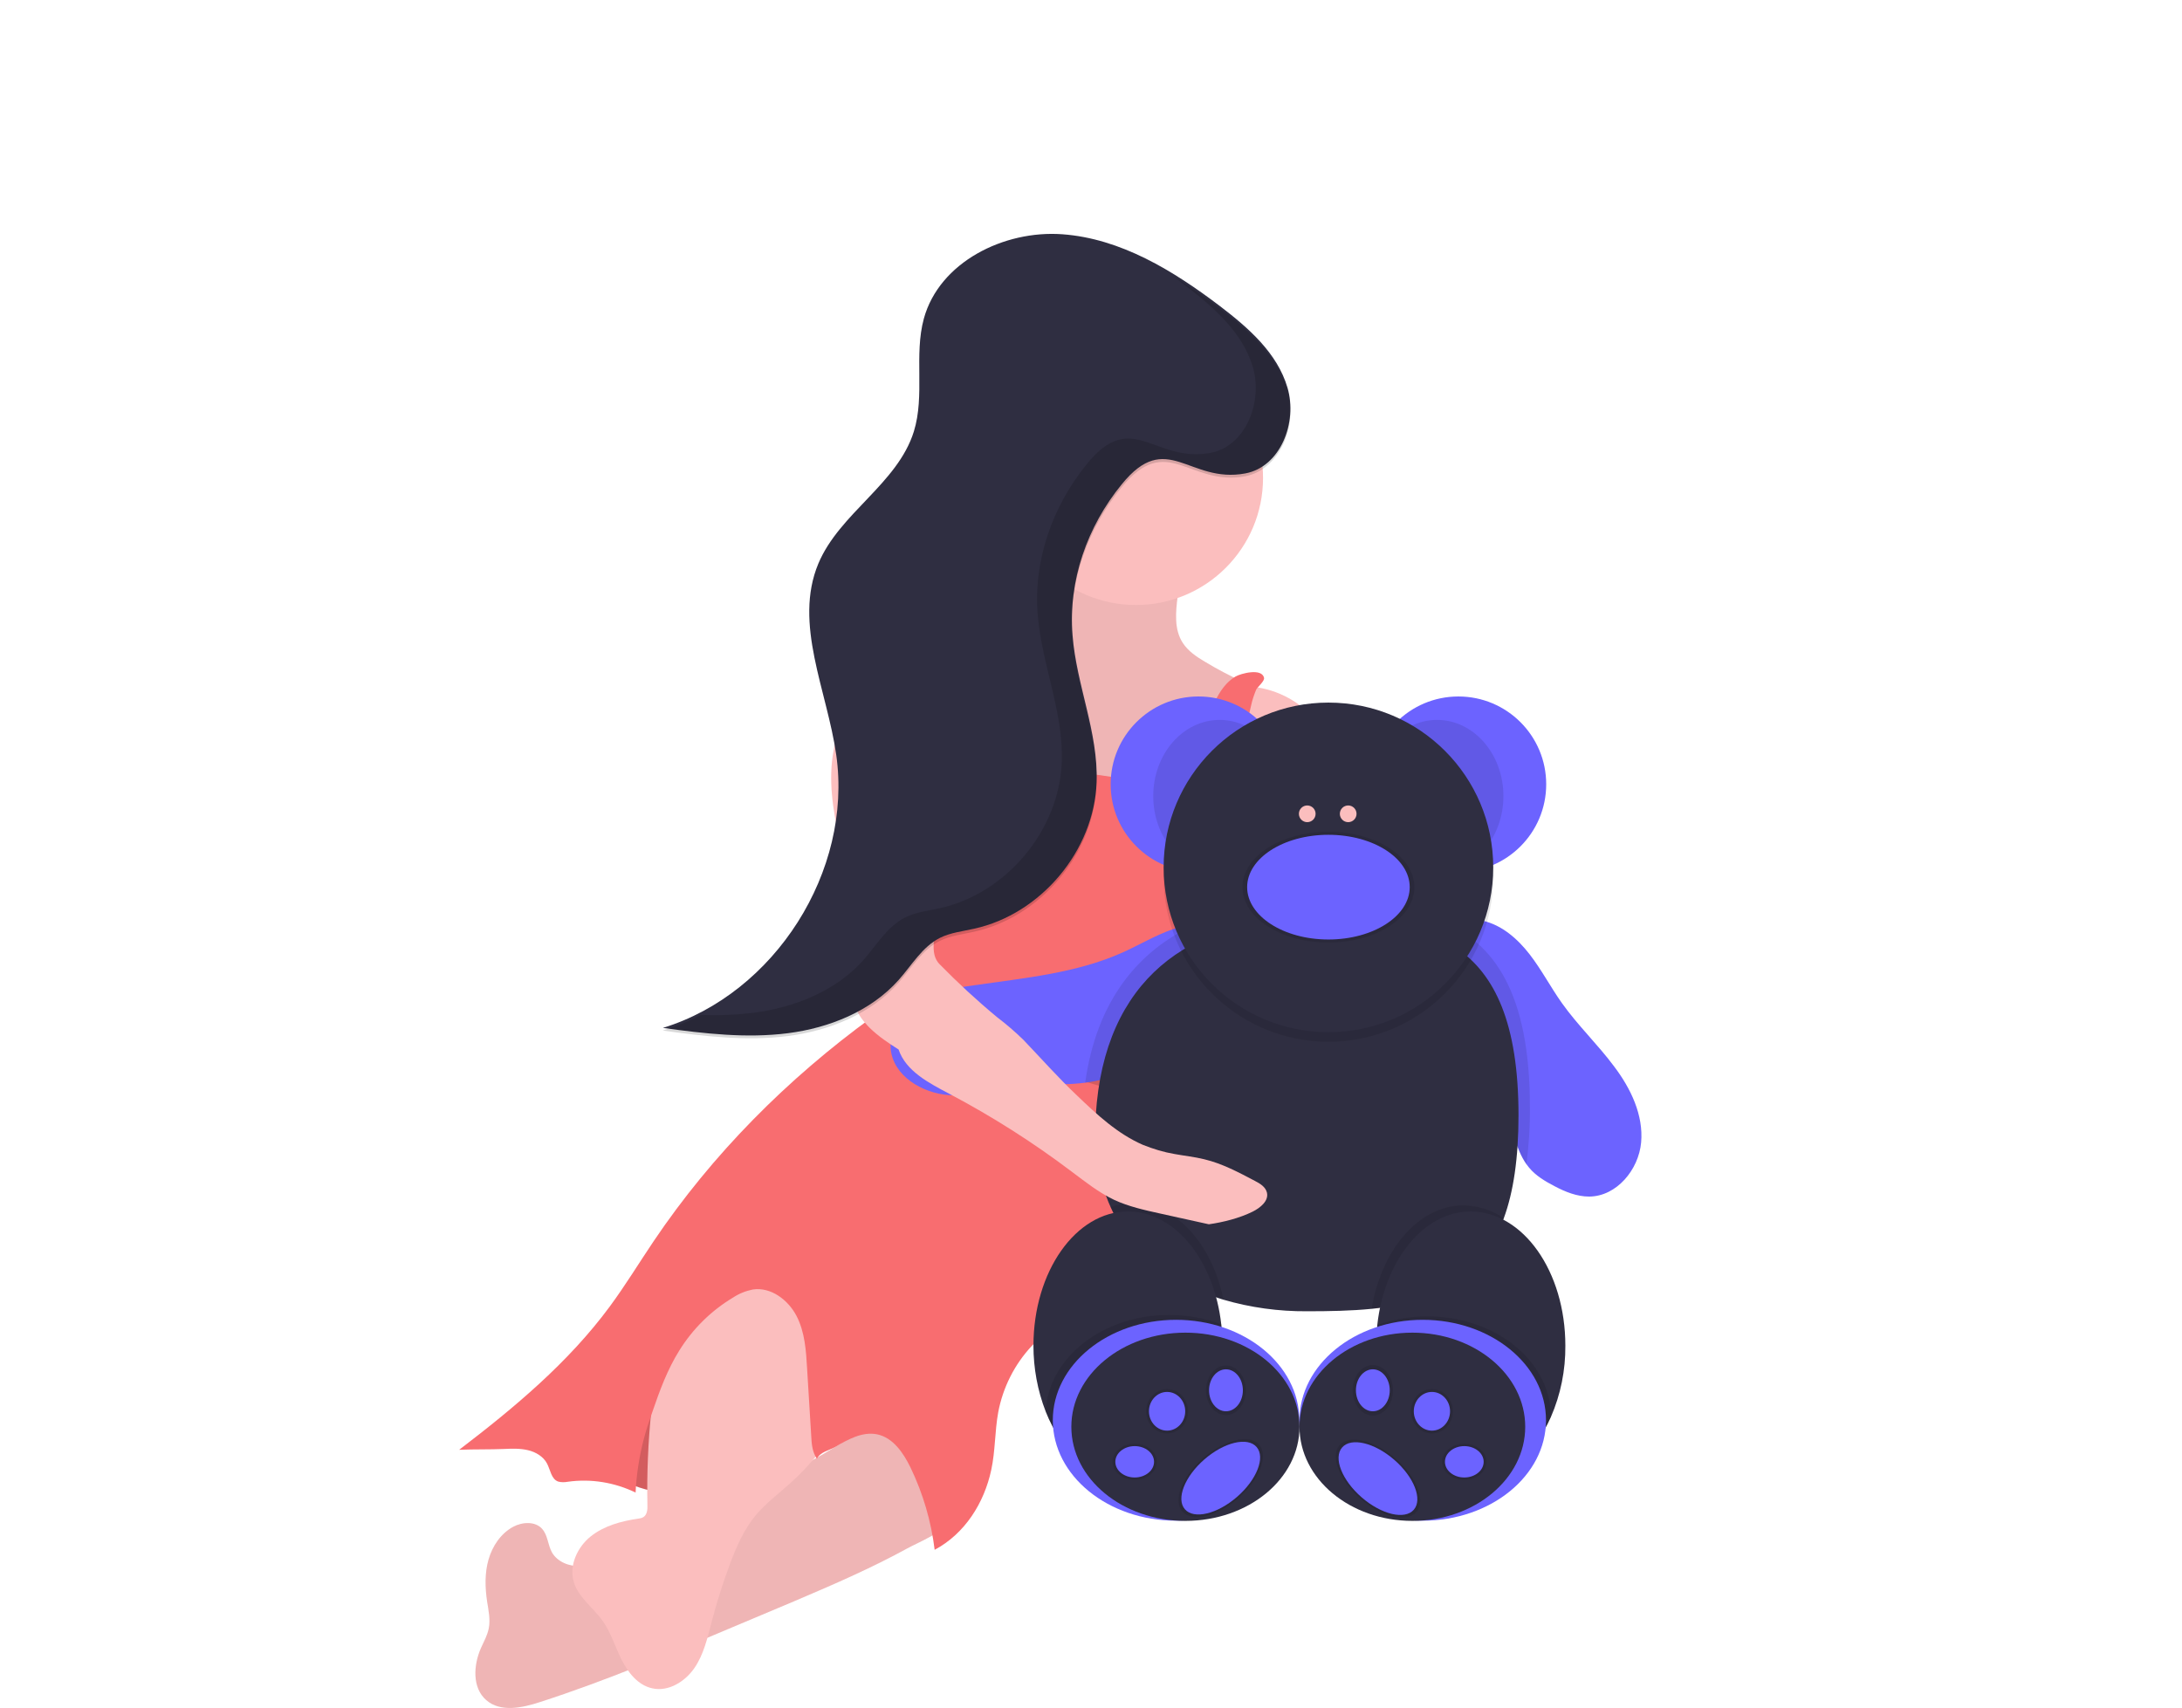 <?xml version="1.0" encoding="utf-8"?>
<!-- Generator: Adobe Illustrator 19.0.0, SVG Export Plug-In . SVG Version: 6.00 Build 0)  -->
<svg version="1.1" id="Ebene_1" xmlns="http://www.w3.org/2000/svg" xmlns:xlink="http://www.w3.org/1999/xlink" x="0px" y="0px"
	 viewBox="230 -23.4 1071.1 838.4" style="enable-background:new 230 -23.4 1071.1 838.4;" xml:space="preserve">
<style type="text/css">
	.st0{fill:#F86D70;}
	.st1{opacity:0.15;enable-background:new    ;}
	.st2{fill:#FBBEBE;}
	.st3{opacity:5.000000e-002;enable-background:new    ;}
	.st4{fill:#6C63FF;}
	.st5{opacity:0.1;enable-background:new    ;}
	.st6{fill:#2F2E41;}
</style>
<title>teddy bear</title>
<path class="st0" d="M519.8,670.7l21.6,35.2c0,0,51,22.7,113.5-35.2s0-107.8,0-107.8l-76,19.6L519.8,670.7z"/>
<path class="st1" d="M519.8,670.7l21.6,35.2c0,0,51,22.7,113.5-35.2s0-107.8,0-107.8l-76,19.6L519.8,670.7z"/>
<path class="st2" d="M619.5,762.8l-29.7,12.5c-31.2,13.2-62.4,26.4-94.6,36.8c-8.8,2.9-19.5,5.2-26.5-0.9s-6.3-17.2-2.6-25.6
	c1.4-3.1,3.1-6.1,3.8-9.5c0.9-4.4-0.1-8.9-0.8-13.4c-1-6.8-1.2-13.9,0.7-20.5s6-12.8,12.1-16.1c4.5-2.4,10.8-2.8,14.2,1
	c2.8,3.1,2.8,7.8,4.8,11.5c2.7,4.8,8.7,7.1,14.2,6.8c5.5-0.2,10.7-2.5,15.8-4.8c40.1-17.7,80.4-35.4,117.5-58.9
	c6.4-4,12.7-8.3,19.5-11.7c6.5-3.3,13.3-5.9,20.4-7.7c0.8-0.3,1.6-0.3,2.4,0c0.8,0.6,1.2,1.6,1.2,2.5c1.5,9.8,3.1,19.5,4,29.3
	c0.7,7.7,3.3,21.3,0.3,28.6c-2.5,6-15.4,11-21,14.1c-8.4,4.6-16.9,8.8-25.6,12.8C639.5,754.3,629.5,758.5,619.5,762.8z"/>
<path class="st3" d="M619.5,762.8l-29.7,12.5c-31.2,13.2-62.4,26.4-94.6,36.8c-8.8,2.9-19.5,5.2-26.5-0.9s-6.3-17.2-2.6-25.6
	c1.4-3.1,3.1-6.1,3.8-9.5c0.9-4.4-0.1-8.9-0.8-13.4c-1-6.8-1.2-13.9,0.7-20.5s6-12.8,12.1-16.1c4.5-2.4,10.8-2.8,14.2,1
	c2.8,3.1,2.8,7.8,4.8,11.5c2.7,4.8,8.7,7.1,14.2,6.8c5.5-0.2,10.7-2.5,15.8-4.8c40.1-17.7,80.4-35.4,117.5-58.9
	c6.4-4,12.7-8.3,19.5-11.7c6.5-3.3,13.3-5.9,20.4-7.7c0.8-0.3,1.6-0.3,2.4,0c0.8,0.6,1.2,1.6,1.2,2.5c1.5,9.8,3.1,19.5,4,29.3
	c0.7,7.7,3.3,21.3,0.3,28.6c-2.5,6-15.4,11-21,14.1c-8.4,4.6-16.9,8.8-25.6,12.8C639.5,754.3,629.5,758.5,619.5,762.8z"/>
<path class="st2" d="M617.7,704.9c-5.7,5.1-11.8,9.7-16.7,15.5c-5.9,7.1-9.6,15.7-12.8,24.3c-3.4,9.2-6.4,18.5-8.8,27.9
	c-2.1,7.9-3.9,16.1-8.5,22.8s-12.8,11.8-20.7,10c-7-1.5-11.9-7.7-15.1-14.1s-5.2-13.4-9.4-19.2c-4.6-6.4-11.9-11.4-14.1-19.1
	c-2.3-8.1,1.9-17,8.4-22.2s15-7.5,23.3-8.7c0.9-0.1,1.8-0.3,2.6-0.8c1.8-1.2,2-3.8,1.9-5.9c-0.6-30.8,2.6-61.6,9.3-91.7
	c2-9,4.4-18,8.7-26c7.9-14.5,23.8-25.8,40.2-23.5c12,1.7,22.3,10.3,28.4,20.8s8.6,22.7,9.9,34.8c1.4,12.1,4.9,31.5-0.9,42.6
	C636.9,684.6,628.1,695.6,617.7,704.9z"/>
<path class="st2" d="M808.1,269.3c-1,7.8-1.8,16.3,2.5,22.9c2.6,4,6.7,6.8,10.8,9.2c5.9,3.6,12.1,6.8,18.4,9.8
	c0.7,0.3,1.4,0.7,1.8,1.4c0.3,0.9,0.3,1.8-0.1,2.7c-7.4,25.3-16.6,50-27.4,74.1c-0.5,1.4-1.4,2.7-2.5,3.8c-1.2,0.8-2.7,1.4-4.2,1.5
	c-29.5,5.5-60-0.1-85.8-15.6c-3.1-1.8-6-4-8.6-6.5c-2.4-2.5-4.4-5.3-6-8.4c-12-21.8-10.6-48.2-8.9-73c7,0.7,14,0.2,20.8-1.4
	c3.4-0.7,6.6-2,9.5-3.8c5.7-3.8,8.7-10.4,11.2-16.8c3.8-9.8,7-19.9,9.4-30.1c0.9-3.7,41.9,3.7,46,4.6c4.5,1,15.4,1.7,16.9,7
	C813.3,255.3,808.7,264.4,808.1,269.3z"/>
<path class="st3" d="M808.1,269.3c-1,7.8-1.8,16.3,2.5,22.9c2.6,4,6.7,6.8,10.8,9.2c5.9,3.6,12.1,6.8,18.4,9.8
	c0.7,0.3,1.4,0.7,1.8,1.4c0.3,0.9,0.3,1.8-0.1,2.7c-7.4,25.3-16.6,50-27.4,74.1c-0.5,1.4-1.4,2.7-2.5,3.8c-1.2,0.8-2.7,1.4-4.2,1.5
	c-29.5,5.5-60-0.1-85.8-15.6c-3.1-1.8-6-4-8.6-6.5c-2.4-2.5-4.4-5.3-6-8.4c-12-21.8-10.6-48.2-8.9-73c7,0.7,14,0.2,20.8-1.4
	c3.4-0.7,6.6-2,9.5-3.8c5.7-3.8,8.7-10.4,11.2-16.8c3.8-9.8,7-19.9,9.4-30.1c0.9-3.7,41.9,3.7,46,4.6c4.5,1,15.4,1.7,16.9,7
	C813.3,255.3,808.7,264.4,808.1,269.3z"/>
<path class="st0" d="M655.1,479.6c26-1.3,51.4,7.5,75.8,16.8s49.8,18.2,75.8,20c1.8-6.7,3.8-13.4,6.2-19.8
	c2.4-6.5,5.5-12.7,9.3-18.5c3.2-4.7,6.9-9.1,9.3-14.2c4.7-10.1,3.8-21.8,3.3-32.9s4.9-46.7,11.3-55.8c-4.5-6.9-9.1-3.4-13.6-10.2
	c-2.4-3.7-11.5,5.8-15,3.2c-3.7-2.8-8.3-4.1-12.9-5.1c-25.3-6-51.9-6.4-76.4-14.9c-6.5-2.2-13.4-5-19.9-2.9c-2.6,1-4.9,2.3-7.1,4
	l-15.3,10.9c-1.4,1-2.3,0.9-3,2.5c-3.7,8.6-6,17.7-6.8,27c-1,10.8-0.1,21.8-1.3,32.6c-1.5,12.3-4.7,24.4-9.5,35.9
	C662.1,465.4,658.8,472.6,655.1,479.6z"/>
<circle class="st2" cx="787.6" cy="211.2" r="62.4"/>
<path class="st0" d="M705.5,286c0.5,18.7,1.6,37.3,3.2,55.9c0.3,3.8,0.8,8,3.7,10.7c-6.2,4.1-13.3,6.7-20.6,7.6
	c-4.5-12.2-9-24.9-8.2-37.9c0.6-10.1,4.3-19.7,5.2-29.7c0.3-2.9-0.5-6.9,2.5-8.4C692.3,283.6,705.5,285.9,705.5,286z"/>
<path class="st0" d="M669.8,470.3c-4.3,0.4-8,3-11.5,5.5c-41.7,30.3-78.7,67.4-107.5,110.2c-7.2,10.7-13.9,21.7-21.5,32
	c-20.3,27.5-46.8,49.6-73.9,70.3c7.1-0.3,15-0.1,22.1-0.4c3.9-0.2,7.9-0.3,11.7,0.6s7.5,3.1,9.3,6.5c1.7,3.2,2.1,7.7,5.5,8.9
	c1.5,0.4,3.1,0.4,4.7,0.1c11.4-1.6,23,0.3,33.3,5.3c0.4-8.6,1.7-17.1,3.8-25.4c1.2-4.8,2.8-9.5,4.4-14.1
	c3.6-10.5,7.4-20.9,13.3-30.3c6.6-10.6,15.6-19.5,26.3-25.9c3-2,6.3-3.3,9.8-4c8.8-1.3,17.3,5.1,21.4,13s4.7,17.1,5.2,26
	c0.7,10.9,1.3,21.8,2,32.7c0.2,4,0.5,8.1,2.8,11.4c1.7-3.4,5.9-4,9.2-5.9c6.2-3.7,13.2-7.5,20.3-6.1c7.9,1.6,13,9.2,16.5,16.4
	c6.1,12.7,10.1,26.3,11.8,40.3c14.8-7.9,24.3-22.9,27.8-39.3c2-9.3,1.7-18.9,3.4-28.2c2.3-12.2,8-23.5,16.4-32.5
	c18.6-20,48.3-26.8,66.6-47c2.4-2.7,4.7-5.7,5.1-9.3c0.5-4.3-1.7-8.4-1.8-12.7c-0.2-7.3,5.5-13.2,10-18.8c4.4-5.4,8.1-11.4,11-17.7
	c1.5-3.3,2.9-7,2.6-10.6s-2.7-7.4-6.3-8.2c-6.6-1.3-13.2,7.3-19.2,4.1c-1.5-1-2.7-2.3-3.6-3.9c-3.8-6.2-6.4-13-7.8-20.1
	c-15-5.5-30.8-7.4-46.3-11.3c-6.6-1.7-13-3.9-19.5-5.8C708.6,470.7,689,470.6,669.8,470.3z"/>
<path class="st0" d="M655.1,479.6c26-1.3,51.4,7.5,75.8,16.8s49.8,18.2,75.8,20c1.8-6.7,3.8-13.4,6.2-19.8c-2.3-1.3-5.2-2.3-7.2-3.2
	c-12.4-6-25-11.2-38-15.7c-26.1-9.1-53.2-15.1-80.7-18c-7.2-0.8-14.5-1.3-21.8-1.6C662.2,465.4,658.8,472.6,655.1,479.6z"/>
<path class="st1" d="M655.1,479.6c26-1.3,51.4,7.5,75.8,16.8s49.8,18.2,75.8,20c1.8-6.7,3.8-13.4,6.2-19.8c-2.3-1.3-5.2-2.3-7.2-3.2
	c-12.4-6-25-11.2-38-15.7c-26.1-9.1-53.2-15.1-80.7-18c-7.2-0.8-14.5-1.3-21.8-1.6C662.2,465.4,658.8,472.6,655.1,479.6z"/>
<path class="st2" d="M837.8,313.5c26.1-1.1,48.2,19.2,49.4,45.3c0.1,6.1-0.4,12.3-1.7,18.3c-5.9,32.3-18,65-10.8,96.9
	c2.1,9.4,5.9,18.6,6.6,28.2c0.2,4.7,0.1,9.4-0.4,14l-3.8,46.1c5.4,6,12.7,11.4,18.6,17s11.3,12.1,13.2,20c0.9,4.2,1.1,8.4,0.8,12.7
	c-0.1,2.2-0.3,4.5-1.9,6s-4.8,1.1-5.2-1c-1.1,2.8-5.5,2.6-7.5,0.3s-2.3-5.5-2.9-8.5c-1-5-2.9-9.7-5.7-13.9c-1.3,1.9-1,4.3-1.3,6.6
	s-1.6,4.9-3.9,4.8c-2.7,0-3.8-3.5-4.2-6.3c-0.5-3.8-1.3-7.7-3.4-11s-5.5-5.9-9.4-5.9c1.2,0.4,2.1,1.3,2.3,2.5
	c-3.9,1.5-8.2,1.9-12.3,1.3c-2.4-0.3-4.7-1.1-6.7-2.5c-3.3-2.4-5.1-6.4-5.8-10.5s-0.3-8.2-0.3-12.3c0.2-17.1-4.8-33.8-9.8-50.1
	c-3.8-12.6-7.3-25-6.1-38.1c0.6-6.3,2.1-12.4,3-18.6c3.2-22.5-2-46.4,6.4-67.5c0.9-2.2,1.9-4.5,1.7-6.9c-0.4-2.1-1.4-4-2.8-5.6
	c-4.1-5.4-9-10.1-14.4-14.2c1.1-1.5,1.9-3.2,2.4-4.9C825.7,341.4,828.5,325.2,837.8,313.5z"/>
<path class="st0" d="M844.1,323.1c-2,8.2-3.6,16.5-4.6,24.9c-1.8,17.3,1.9,16-2.6,32.8c-11.1-5.8-23.5,7.3-34.6,1.5
	c-1-0.5-2.2-1.3-2.4-2.4c0-1.1,0.4-2.1,1.1-2.8c6.8-9.3,12.3-19.5,16.2-30.4c3.1-8.6,5.3-17.5,9.2-25.7c2.3-4.9,5.5-9.6,10.1-12.3
	c2.6-1.5,13-4.3,14,0.7c0.3,1.5-3,4.3-3.8,5.6C845.6,317.6,844.7,320.3,844.1,323.1z"/>
<circle class="st4" cx="818.3" cy="361.6" r="43.1"/>
<circle class="st4" cx="945.9" cy="361.6" r="43.1"/>
<ellipse class="st5" cx="935.4" cy="367.4" rx="32.6" ry="37.4"/>
<ellipse class="st5" cx="828.7" cy="367.4" rx="32.6" ry="37.4"/>
<path class="st4" d="M1035.6,537.4c-1.2,13.4-12,26.5-25.5,26.6c-6,0-11.7-2.3-17-5.1c-4.6-2.4-9.2-5.1-12.5-9.1
	c-0.5-0.6-0.9-1.2-1.4-1.8c-5.3-7.6-6.5-17.6-11.1-25.8c-8.3-14.7-26.2-20.6-42.6-24.5c-17.3-4.1-34.8-7.3-52.5-9.6
	c-12-1.6-24.2-2.7-36.2-1.2c-25.6,3.2-48.7,17.8-74.2,21.2c-0.9,0.1-1.7,0.2-2.6,0.3c-8,0.8-16.1,0.4-24.1,1.1
	c-13.3,1.2-26.5,5.6-39.9,4.7s-27.8-9.6-28.8-23c-0.7-9.4,5.7-18.2,13.8-23.1s17.7-6.5,27-7.8c24.8-3.6,50.2-5.9,73-16.1
	c8.2-3.7,15.9-8.3,24.3-11.3c3.8-1.3,7.6-2.2,11.6-2.7c5-0.6,10,0.1,14.6,1.9l-12,4.6l117.2-8.3l4.6-0.3c5.5-0.4,11.2-0.8,16.6,0.5
	c9.3,2.1,17,8.8,22.9,16.4s10.3,16.1,15.9,24c7.8,11,17.7,20.4,25.7,31.2C1030.5,510.9,1036.8,524,1035.6,537.4z"/>
<path class="st5" d="M981,520.1c0.1,9.3-0.5,18.7-1.7,27.9c-5.3-7.6-6.5-17.6-11.1-25.8c-8.3-14.7-26.2-20.6-42.6-24.5
	c-17.3-4.1-34.8-7.3-52.5-9.6c-12-1.6-24.2-2.7-36.2-1.2c-25.6,3.2-48.7,17.8-74.2,21.2c5.5-39.6,25.5-64.9,54.5-77.9
	c15.7-7,34-10.4,54.1-10.4c24.7,0,47.4,1,65.7,8.6C963.7,439.4,981,464.3,981,520.1z"/>
<path class="st6" d="M975.4,524.1c0,21.1-2.5,37.7-7.2,50.5c-11.3,31.6-35.2,41.5-64.9,44.5c-10,1-20.6,1.2-31.7,1.2
	c-13.9,0.1-27.8-1.8-41.1-5.7c-24.8-7.5-45.1-22.4-55.4-45.6c-5.6-12.5-8.2-27.5-7.2-45c4.1-66.8,46.4-96.3,103.7-96.3
	S975.4,433.7,975.4,524.1z"/>
<circle class="st5" cx="882.1" cy="407.1" r="80.9"/>
<circle class="st6" cx="882.1" cy="402.4" r="80.9"/>
<circle class="st2" cx="871.7" cy="376.1" r="4.1"/>
<circle class="st2" cx="891.8" cy="376.1" r="4.1"/>
<ellipse class="st5" cx="882.1" cy="412.1" rx="42.2" ry="27.2"/>
<ellipse class="st4" cx="882.1" cy="412.1" rx="39.9" ry="25.7"/>
<path class="st5" d="M830.6,614.7c-24.8-7.5-45.1-22.4-55.4-45.6c3.5-1.2,7.2-1.8,10.9-1.8C807.2,567.2,825,587.2,830.6,614.7z"/>
<path class="st6" d="M830.1,637.2c0,36.4-20.8,65.9-46.4,65.9c-17.3,0-32.5-13.5-40.4-33.6c-4-10.3-6-21.3-6-32.3
	c0-36.4,20.8-65.9,46.4-65.9c23.1,0,42.3,24,45.8,55.5C829.9,630.3,830.1,633.8,830.1,637.2z"/>
<path class="st5" d="M830.1,637.2c0,36.4-20.8,65.9-46.4,65.9c-17.3,0-32.5-13.5-40.4-33.6c1.3-26.3,27.9-47.4,60.5-47.4
	c8.8,0,17.5,1.5,25.8,4.6C829.9,630.3,830.1,633.7,830.1,637.2z"/>
<ellipse class="st4" cx="807.3" cy="673.8" rx="60.5" ry="49.3"/>
<ellipse class="st6" cx="811.9" cy="677" rx="56" ry="46.2"/>
<ellipse class="st5" cx="831.8" cy="659.1" rx="9.8" ry="12.2"/>
<ellipse class="st4" cx="831.8" cy="659.1" rx="8.3" ry="10.3"/>
<ellipse class="st5" cx="802.9" cy="669.4" rx="10.3" ry="10.9"/>
<ellipse class="st4" cx="802.9" cy="669.4" rx="8.9" ry="9.5"/>
<ellipse class="st5" cx="787" cy="694.2" rx="10.9" ry="8.9"/>
<ellipse class="st4" cx="787" cy="694.2" rx="9.5" ry="7.7"/>
<ellipse transform="matrix(-0.656 -0.755 0.755 -0.656 842.615 1788.726)" class="st5" cx="828.8" cy="702.4" rx="13.1" ry="25"/>
<ellipse transform="matrix(-0.656 -0.755 0.755 -0.656 842.615 1788.726)" class="st4" cx="828.8" cy="702.4" rx="12.2" ry="23.3"/>
<path class="st5" d="M968.2,574.6c-11.3,31.6-35.2,41.5-64.9,44.5c4.8-29.1,23.2-50.8,45.1-50.8
	C955.6,568.5,962.4,570.6,968.2,574.6z"/>
<path class="st6" d="M998.4,637.2c0.1,12-2.3,24-7.1,35c-8.2,18.5-22.7,30.9-39.3,30.9c-25.6,0-46.4-29.5-46.4-65.9
	c0-3.4,0.2-6.8,0.5-10.3c3.5-31.5,22.7-55.6,45.8-55.6C977.7,571.4,998.4,600.8,998.4,637.2z"/>
<path class="st5" d="M991.3,672.1v0.2c-8.2,18.5-22.7,30.9-39.3,30.9c-25.6,0-46.4-29.5-46.4-65.9c0-3.4,0.2-6.8,0.5-10.3
	c7.9-2.8,16.2-4.2,24.5-4.2C964.2,622.8,991.3,644.8,991.3,672.1z"/>
<ellipse class="st4" cx="928.4" cy="673.8" rx="60.5" ry="49.3"/>
<ellipse class="st6" cx="923.3" cy="677" rx="55.4" ry="46.2"/>
<ellipse class="st5" cx="903.9" cy="659.1" rx="9.9" ry="12.4"/>
<ellipse class="st4" cx="903.9" cy="659.1" rx="8.3" ry="10.3"/>
<ellipse class="st5" cx="932.9" cy="669.4" rx="10.3" ry="10.9"/>
<ellipse class="st4" cx="932.9" cy="669.4" rx="8.9" ry="9.5"/>
<ellipse class="st5" cx="948.8" cy="694.2" rx="10.9" ry="8.9"/>
<ellipse class="st4" cx="948.8" cy="694.2" rx="9.5" ry="7.7"/>
<ellipse transform="matrix(-0.755 -0.656 0.656 -0.755 1130.36 1827.819)" class="st5" cx="907" cy="702.5" rx="25" ry="13.1"/>
<ellipse transform="matrix(-0.755 -0.656 0.656 -0.755 1130.36 1827.819)" class="st4" cx="907" cy="702.5" rx="23.3" ry="12.2"/>
<path class="st2" d="M694,288c-10-3.4-20.9-3.4-30.9-0.2c-4.9,1.6-9.8,4.2-12.7,8.5c-2.3,3.4-3.2,7.6-4,11.7
	c-2.5,12.3-4.9,24.7-7.2,37c-2.7,14.3-0.4,28.9,2.7,43s5.6,28.7,7.4,43.2c0.8,5.5,1.1,11.1,0.8,16.7c-0.5,6.3-2.4,12.6-1.4,18.8
	c1.9,11.4,12.6,18.9,22.4,25.1c3.6,10.7,15,16.5,25,21.8c21,11.1,41,23.8,59.9,38.1c6.7,5,13.3,10.3,20.9,13.9
	c7.1,3.3,14.8,5,22.5,6.7l24,5.3c7.1-1,15-3,21.5-6.2c3.8-1.9,8-5.3,7-9.4c-0.7-2.8-3.4-4.4-5.9-5.7c-8-4.2-16-8.5-24.8-10.6
	c-4.8-1.2-9.8-1.7-14.7-2.6c-5.3-0.9-10.5-2.5-15.5-4.5c-12.4-5.4-22.5-14.8-32.3-24.2c-9.3-8.8-17.5-18.1-26.3-27.3
	c-4.1-4-8.4-7.7-13-11.2c-9.9-8.2-19.3-16.9-28.3-26.1c-5-5.2-1.9-14.2-1.4-21.4c0.7-10.5-1.7-20.9-3.7-31.3
	c-1-5.2-1.9-10.4-1.6-15.6c0.5-8,3.8-15.5,6.3-23.1c5.4-16.7,6.7-34.4,3.8-51.7C693.5,300.3,692.4,294.1,694,288z"/>
<path class="st6" d="M841.3,209c17.3-3.2,25.7-25.1,20.7-42.1s-19.1-29.3-33.1-40c-22.9-17.4-48.7-33.2-77.4-35.3
	s-60.4,13.7-68,41.4c-4.9,17.9,0.6,37.6-4.9,55.4c-8,25.7-36.5,40.1-46.9,64.9c-12.3,29.5,4.3,62.2,8.8,93.9
	c8.1,57-30.1,117.1-85.1,134c20.3,2.8,41,5.2,61.4,2.6c20.3-2.6,40.7-10.8,54.3-26.1c6.5-7.3,11.6-16.3,20.3-20.7
	c5.2-2.6,11.1-3.2,16.8-4.5c32.8-7.2,58.9-38.3,60.1-71.9c0.9-24.4-9.9-47.7-11.8-72.1c-2.2-26.9,7.2-53.4,24.1-74.1
	C802.8,187,813.6,214.2,841.3,209z"/>
<path class="st1" d="M862,168.1c-5-16.9-19.1-29.4-33.1-40c-7.7-5.9-15.6-11.4-23.8-16.4c2.3,1.7,4.6,3.4,6.8,5.1
	c14,10.7,28.1,23.1,33.1,40s-3.4,38.8-20.7,42.1c-27.7,5.2-38.5-22-60.8,5.5c-16.9,20.8-26.3,47.3-24.1,74.1
	c2,24.3,12.7,47.7,11.8,72.1c-1.2,33.6-27.2,64.7-60.1,71.9c-5.7,1.2-11.6,1.9-16.8,4.5c-8.7,4.4-13.9,13.4-20.3,20.7
	c-13.6,15.4-34,23.5-54.3,26.1c-8.5,1-17,1.4-25.6,1c-6,3.1-12.3,5.7-18.8,7.7c20.3,2.8,41,5.3,61.4,2.7
	c20.3-2.6,40.7-10.8,54.3-26.1c6.5-7.3,11.6-16.3,20.3-20.6c5.2-2.6,11.1-3.2,16.8-4.5c32.8-7.2,58.9-38.3,60.1-71.9
	c0.9-24.4-9.9-47.7-11.8-72.1c-2.2-26.9,7.2-53.4,24.1-74.1c22.4-27.5,33.2-0.4,60.8-5.5C858.6,206.9,867.1,185,862,168.1z"/>
</svg>
